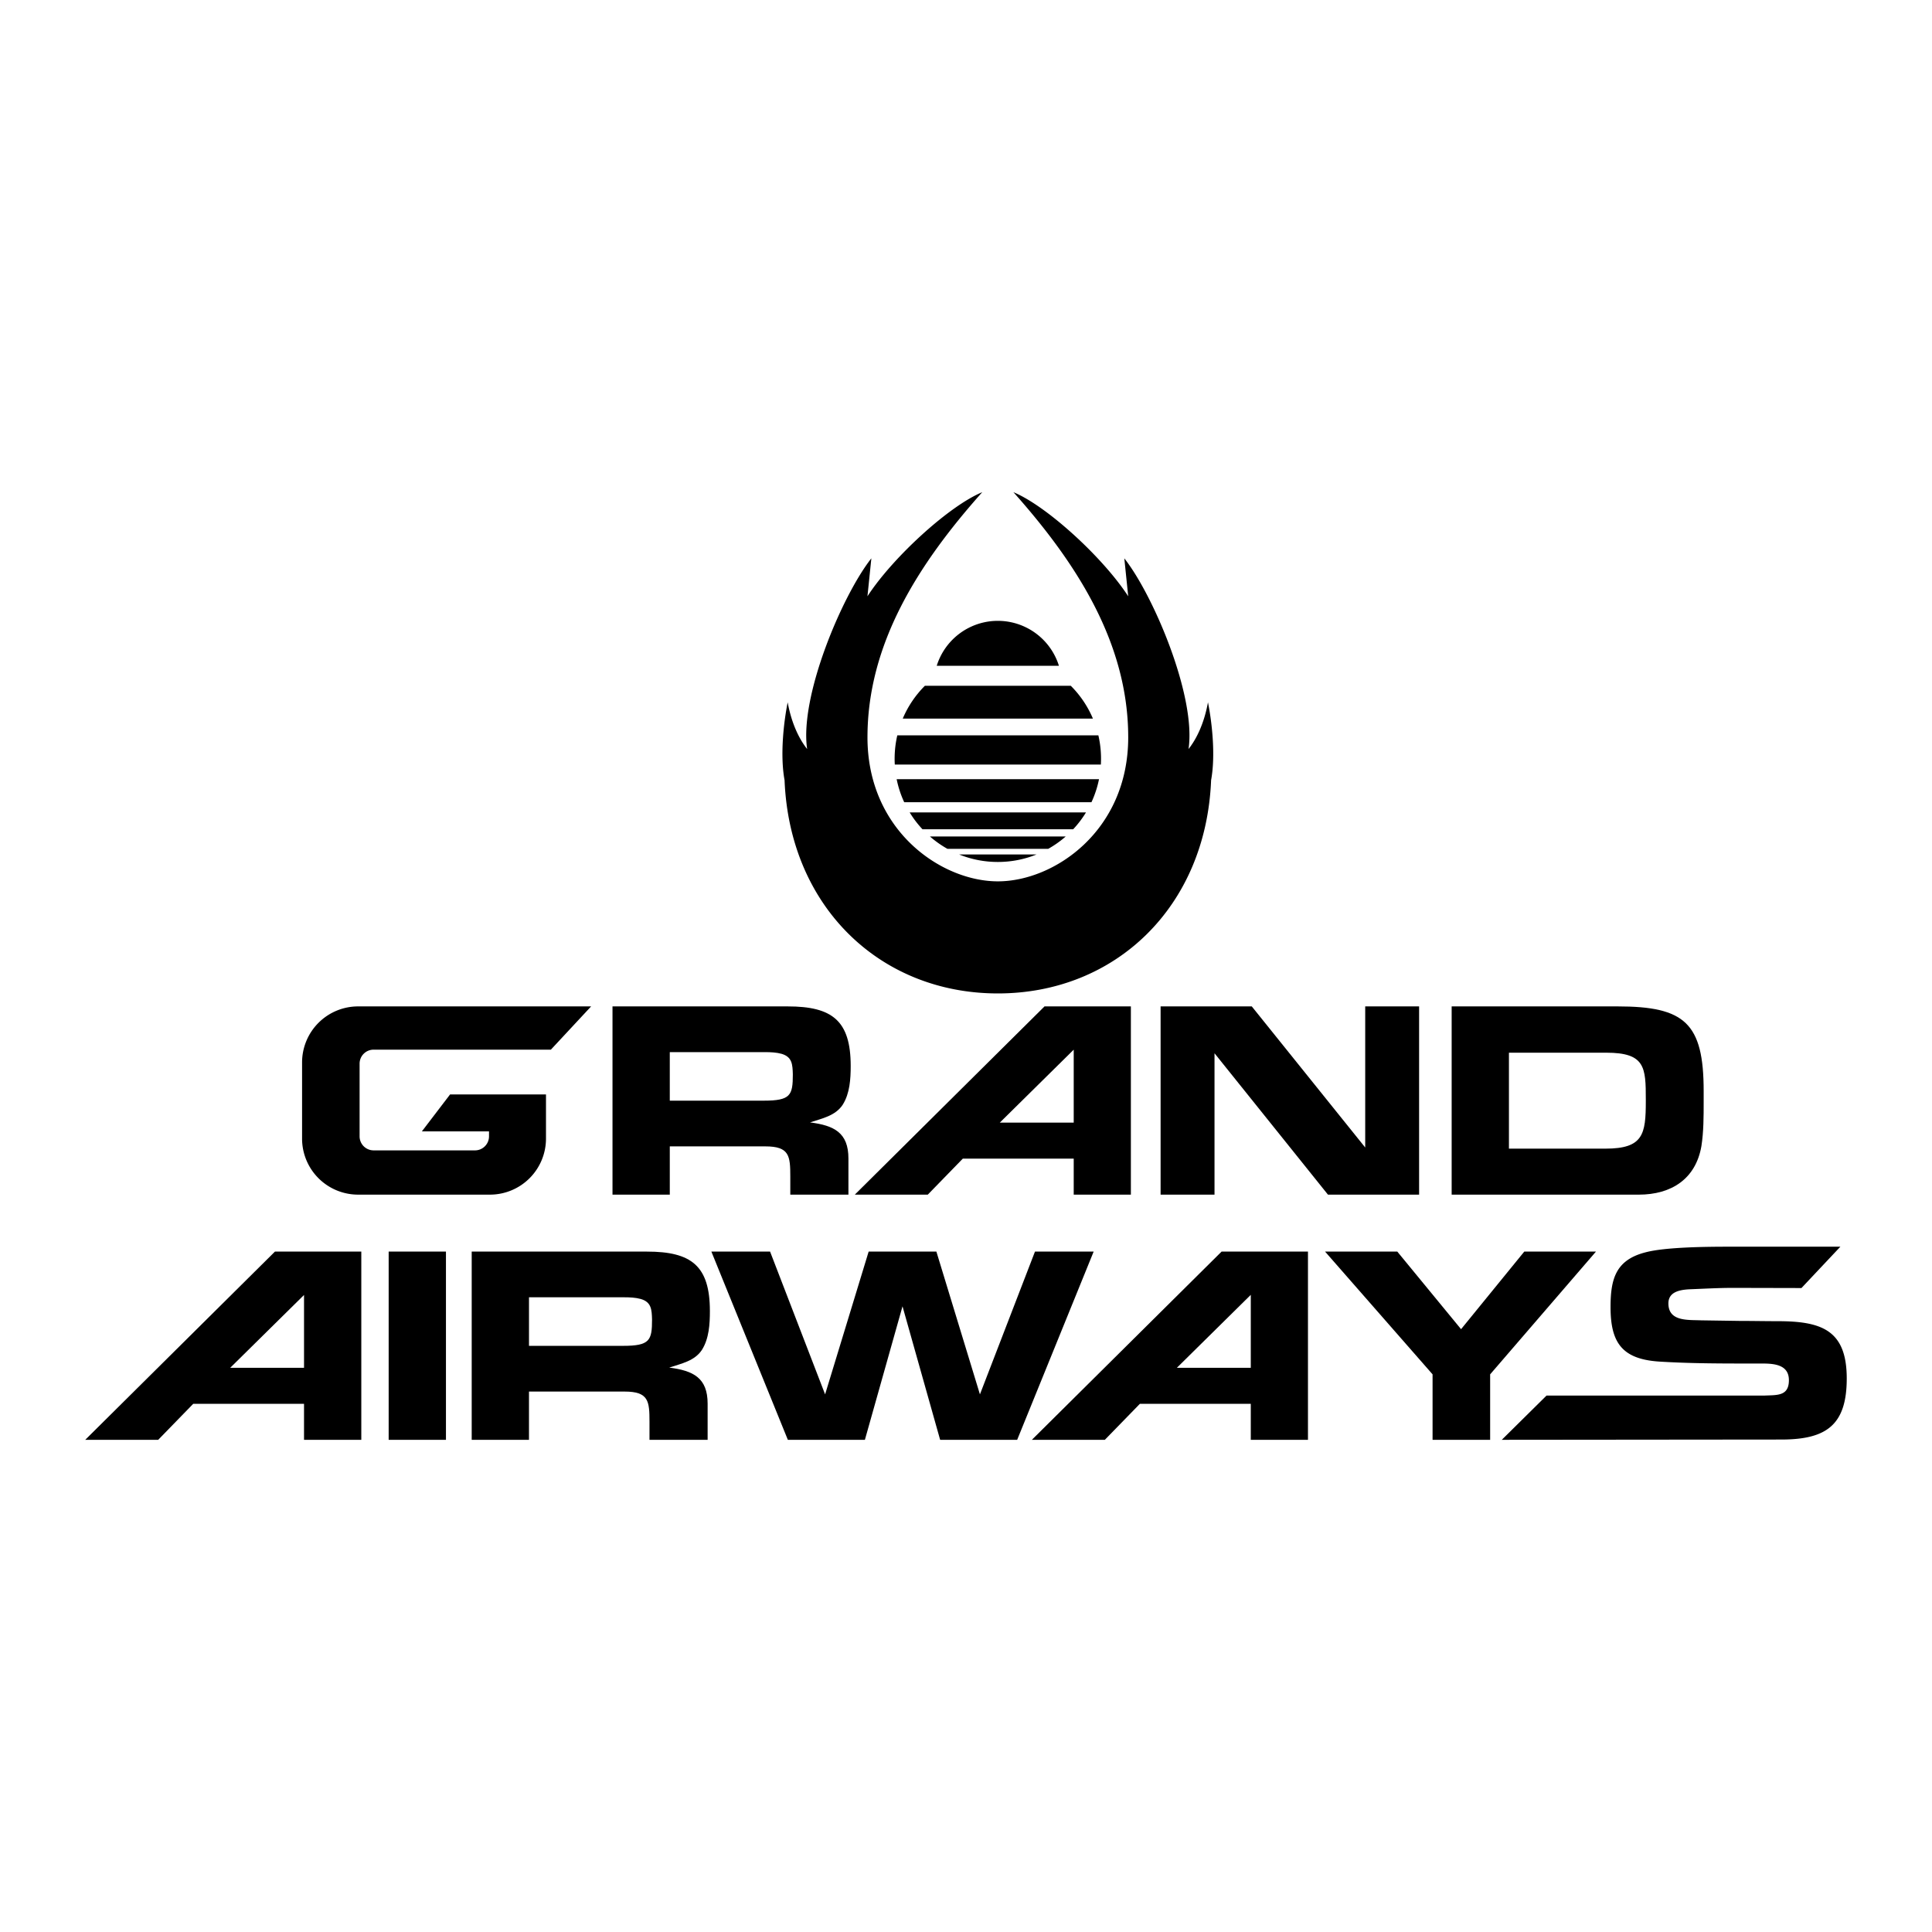 <svg xmlns="http://www.w3.org/2000/svg" width="2500" height="2500" viewBox="0 0 192.756 192.756"><g fill-rule="evenodd" clip-rule="evenodd"><path fill="#fff" d="M0 0h192.756v192.756H0V0z"/><path d="M66.825 114.375h9.545c2.393 0 2.478.957 2.478 3.012v1.803h5.8v-3.604c0-2.592-1.436-3.295-3.829-3.604 1.183-.395 2.534-.648 3.266-1.775.704-1.125.789-2.562.789-3.857 0-4.533-1.858-5.941-6.279-5.941H61.109v18.781h5.716v-4.815z"/><path d="M66.825 104.971H76.342c.535 0 1.126.027 1.633.168 1.069.311 1.098 1.07 1.126 2.057 0 2.084-.226 2.617-2.9 2.617h-9.376v-4.842z" fill="#fff"/><path d="M121.172 105.084l11.318 14.105h9.094v-18.781h-5.377v14.078l-11.318-14.078h-9.096v18.781h5.379v-14.105zM169.75 114.346c.225-1.436.225-2.955.225-4.42v-1.07c0-6.785-1.887-8.447-8.588-8.447h-16.555v18.781H163.5c3.266-.001 5.688-1.577 6.25-4.844z"/><path d="M160.176 114.6h-9.629v-9.572h9.715c3.885 0 3.941 1.463 3.941 4.674v.168c0 3.294-.254 4.73-4.027 4.73z" fill="#fff"/><path d="M38.777 143.65h5.716v-18.779h-5.716v18.779zM70.038 134.668c.704-1.125.788-2.561.788-3.857 0-4.533-1.858-5.939-6.279-5.939H47.062v18.779h5.715v-4.814h9.545c2.393 0 2.478.957 2.478 3.014v1.801h5.8v-3.604c0-2.59-1.436-3.295-3.83-3.604 1.184-.395 2.535-.649 3.268-1.776z"/><path d="M62.154 134.275h-9.376v-4.844H62.295c.535 0 1.126.027 1.633.168 1.07.311 1.098 1.07 1.126 2.057 0 2.084-.225 2.619-2.9 2.619z" fill="#fff"/><path d="M103.26 124.871l-5.492 14.246-4.345-14.246h-6.757l-4.345 14.246-5.49-14.246h-5.857l7.63 18.779h7.687l3.753-13.318 3.754 13.318h7.686l7.631-18.779h-5.855zM152.078 124.871l-6.307 7.742-6.363-7.742h-7.207l10.727 12.248v6.531h5.744v-6.531l10.558-12.248h-7.152zM27.432 124.871L8.504 143.65h7.28l3.495-3.591h11.054v3.591h5.715v-18.779h-8.616z"/><path fill="#fff" d="M22.967 136.467l7.366-7.268v7.268h-7.366z"/><path d="M102.951 143.65h7.279l3.497-3.591h11.064v3.591h5.705v-18.779h-8.617l-18.928 18.779z"/><path fill="#fff" d="M124.791 136.467h-7.377l7.377-7.281v7.281z"/><path d="M96.059 115.598h11.066v3.591h5.703v-18.781h-8.615l-18.928 18.781h7.28l3.494-3.591z"/><path fill="#fff" d="M107.125 104.725v7.281h-7.377l7.377-7.281z"/><path d="M35.729 119.189h13.153a5.592 5.592 0 0 0 5.591-5.592v-4.406h-9.568l-2.815 3.688h6.698v.496c0 .771-.626 1.398-1.397 1.398H37.274a1.399 1.399 0 0 1-1.397-1.398v-7.252c0-.771.626-1.398 1.397-1.398h17.687l4.016-4.316H35.729a5.592 5.592 0 0 0-5.591 5.592v7.598a5.591 5.591 0 0 0 5.591 5.59zM177.326 131.814c-1.268 0-2.506-.027-3.773-.027l-3.83-.057c-1.295-.057-3.266.141-3.266-1.689 0-1.125 1.07-1.352 2.084-1.408 1.463-.055 2.9-.141 4.363-.141l6.828.016 3.883-4.125h-11.02c-2.168 0-6.42.027-8.42.562-2.984.76-3.49 2.674-3.49 5.463 0 3.52 1.125 5.18 4.814 5.434 3.125.197 6.279.197 9.404.197h.93c1.238 0 2.646.141 2.646 1.66 0 1.605-1.17 1.48-2.438 1.537h-21.742l-4.465 4.414 28.053-.027c4.35-.039 6.363-1.475 6.363-6.092.002-4.871-2.561-5.717-6.924-5.717zM99.555 99.115c11.75 0 20.771-8.659 21.277-21.278.465-2.524.076-5.824-.312-7.766-.387 2.136-1.164 3.688-1.939 4.66.775-5.242-3.496-15.337-6.408-19.025l.389 3.786c-2.523-3.883-8.152-9.027-11.453-10.387 6.406 7.184 11.453 15.143 11.453 24.461s-7.377 14.366-13.006 14.366c-5.63 0-13.008-5.048-13.008-14.366S91.594 56.289 98 49.105c-3.299 1.359-8.929 6.504-11.454 10.387l.389-3.786c-2.912 3.688-7.183 13.784-6.406 19.025-.777-.971-1.553-2.524-1.942-4.66-.388 1.941-.776 5.242-.311 7.766.505 12.62 9.527 21.278 21.279 21.278z"/><path d="M109.041 71.695a10.31 10.31 0 0 0-2.207-3.273h-14.56a10.31 10.31 0 0 0-2.207 3.273h18.974zM109.834 76.279a10.342 10.342 0 0 0-.25-2.914H89.525a10.285 10.285 0 0 0-.251 2.914h20.56zM108.896 80.036c.336-.724.59-1.493.752-2.295H89.46c.162.803.416 1.572.752 2.295h18.684zM107.07 82.737c.482-.514.91-1.077 1.279-1.681H90.758c.369.604.797 1.167 1.279 1.681h15.033zM104.58 84.69a10.35 10.35 0 0 0 1.75-1.237H92.777c.538.471 1.124.886 1.751 1.237h10.052zM99.555 85.998c1.363 0 2.666-.265 3.857-.747h-7.716a10.28 10.28 0 0 0 3.859.747zM105.65 66.427a6.386 6.386 0 0 0-12.193 0h12.193z"/></g></svg>